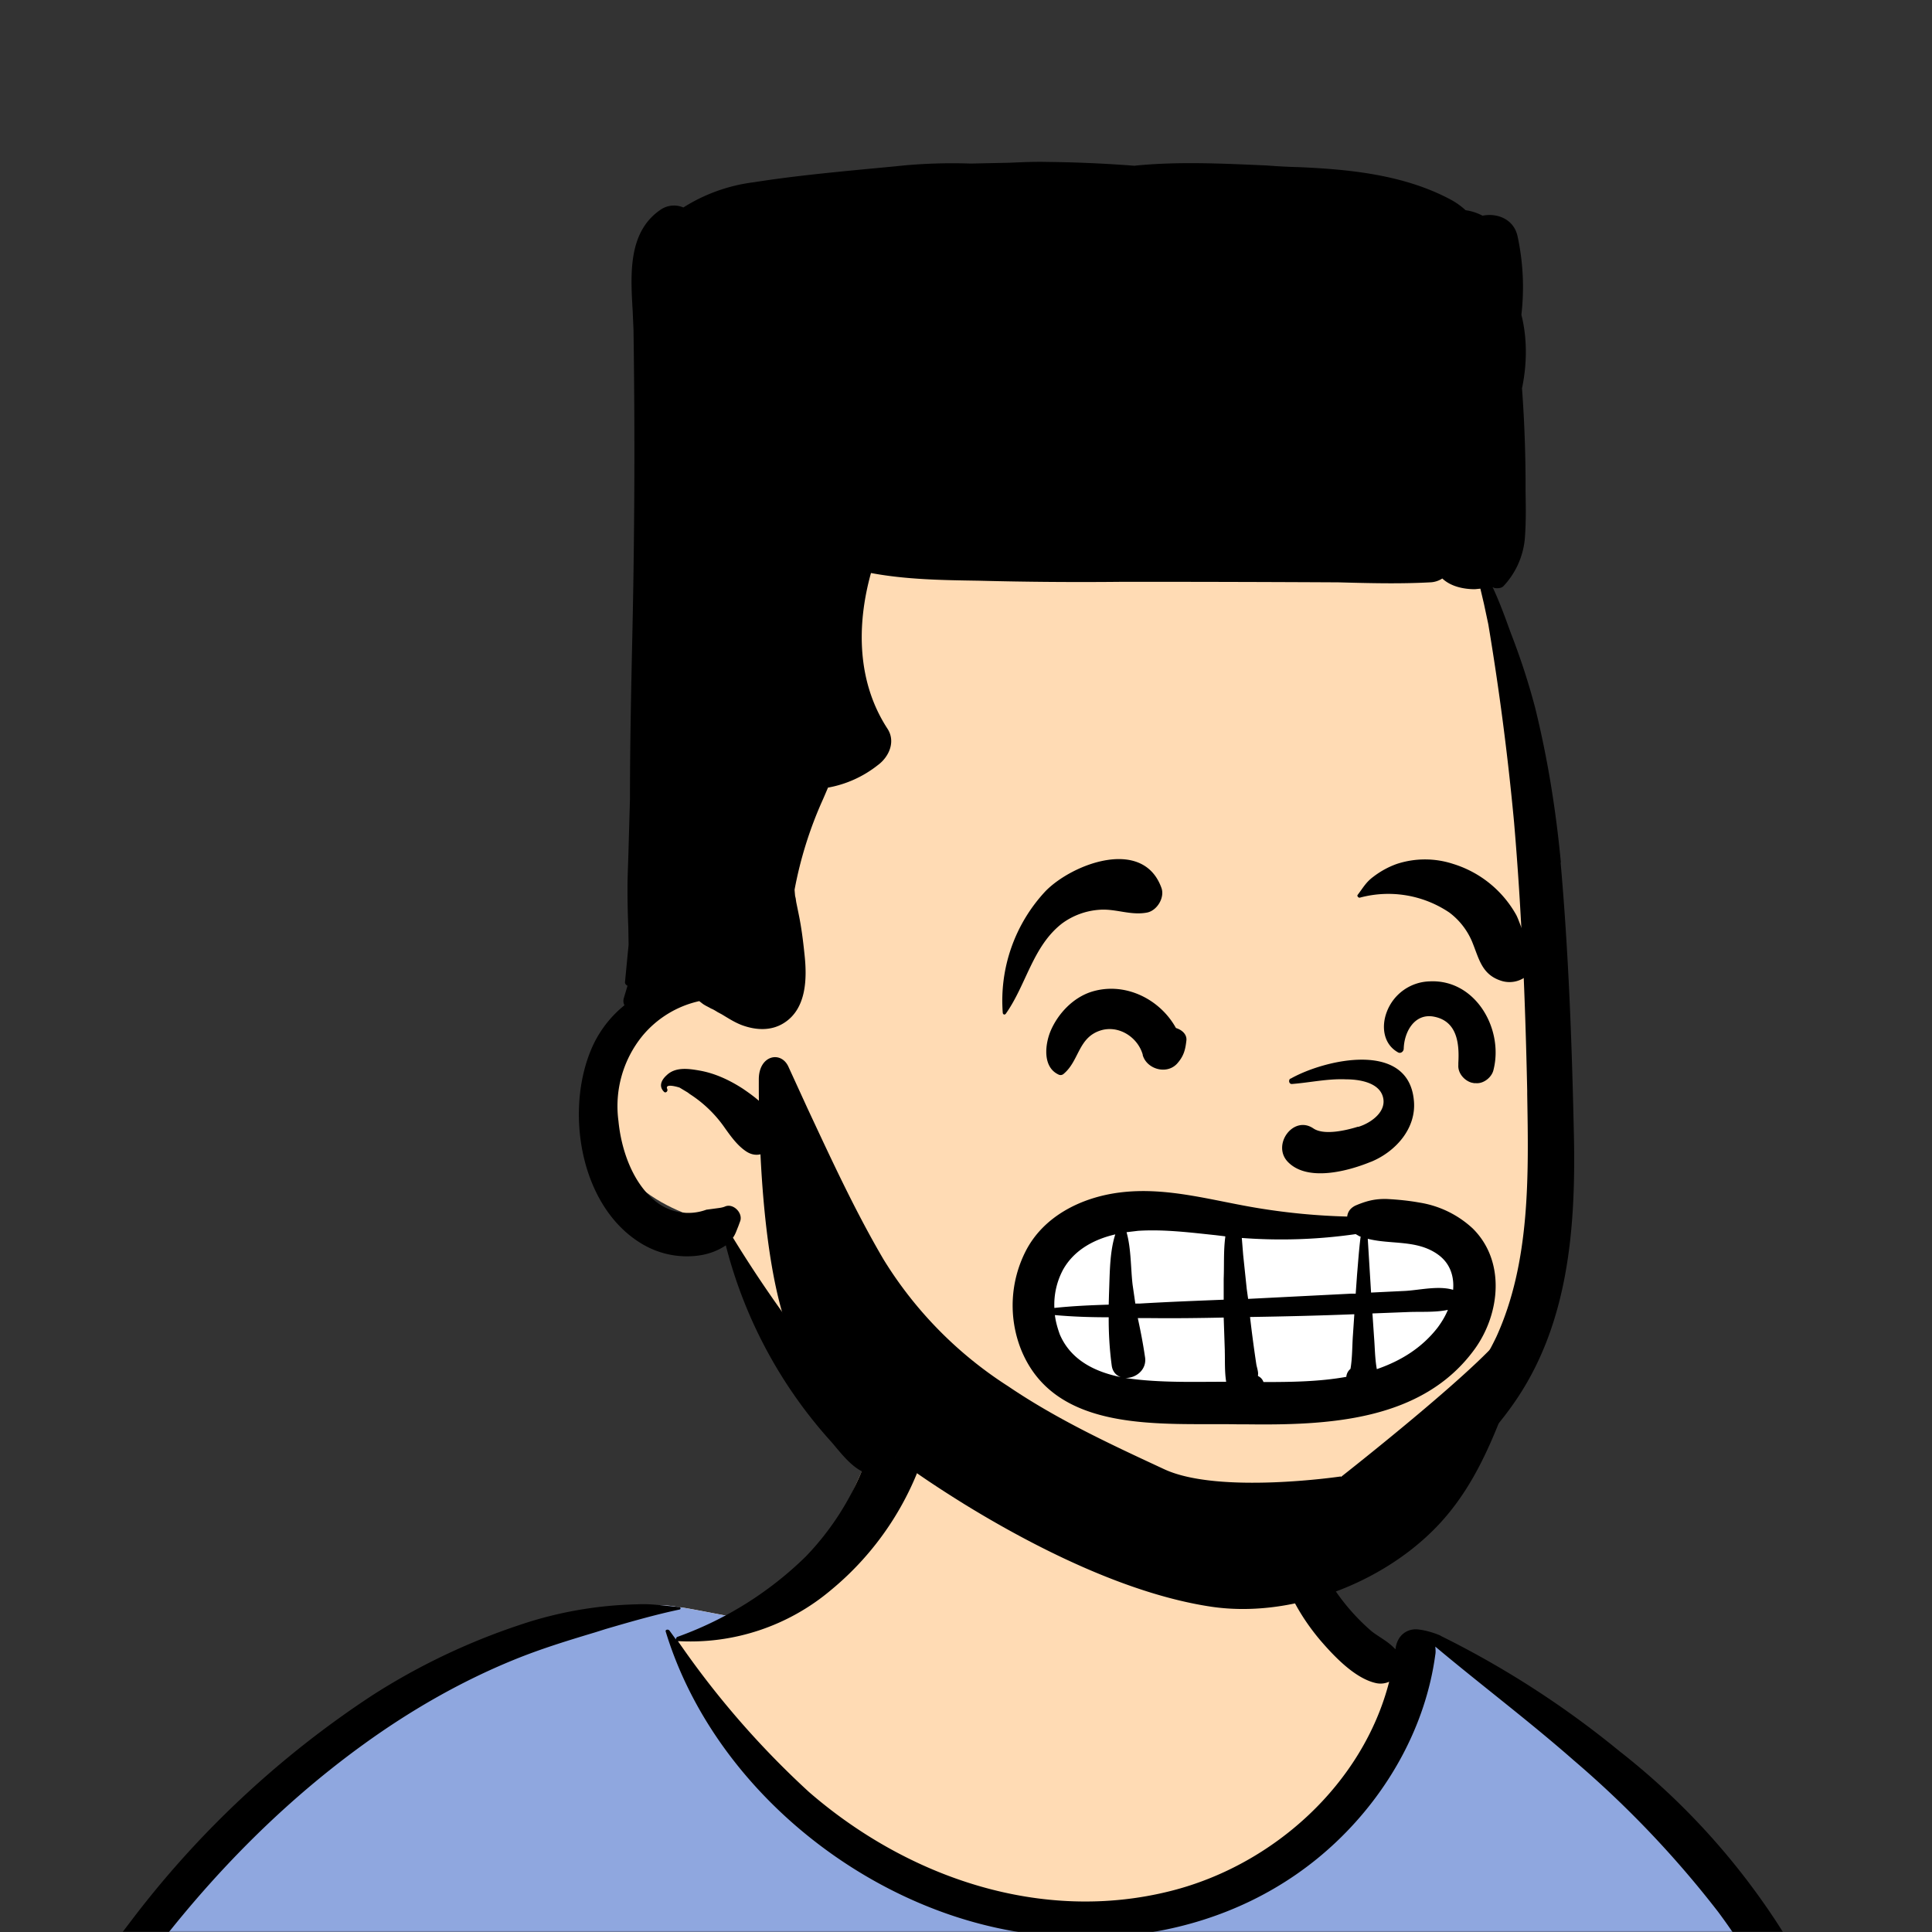 <svg xmlns="http://www.w3.org/2000/svg" viewBox="0 0 704 704" fill="none" shape-rendering="auto"><rect x="0" y="0" width="704" height="704" fill="#333333" stroke="none"/><mask id="viewboxMask"><rect width="704" height="704" rx="0" ry="0" x="0" y="0" fill="#fff" /></mask><g mask="url(#viewboxMask)"><g fill-rule="evenodd" clip-rule="evenodd"><path d="M705.3 1074a2351.1 2351.1 0 0 1-15.6-101c-1-7.7-2.5-16.4 2.7-22 7.3-8 14-14.8 14.8-26.2.8-10.7-2.8-22.4-5-32.8a809.4 809.4 0 0 0-17.3-64.7c-6.6-21.7-13.9-43.2-21.3-64.6-6.9-20-13.5-40.3-22.5-59.5-17-36.5-46-63.5-81.6-81.6-9-4.5-27-20.5-36.3-24-8.5-3.4-8.5 6.3-16.9 2.6-6.7-2.9-13-6.7-16.7-13.2-4-7-14.3-16.9-15.9-25-3.3-17.4.3-32.2-12-45.3a90 90 0 0 0-41.1-23.8c-33.7-9.3-78.5-2.8-98.8 28.5-9.7 14.9-13 33-26.2 45.1-11.4 10.7-8.8 18-23.6 23.4-.9.3-23.6-4.5-24.4-4.2-16.2-3.5-31.7 6.2-46.5 11.8a325.4 325.4 0 0 0-63 32.3 399.2 399.2 0 0 0-102.3 98.5 482.5 482.5 0 0 0-76.4 161c-1.7 6.4-3.5 13-1.5 19.4 1.7 5.3 5.4 9.2 9.8 12.4 6 4.3 18 7 17.7 15.7-.1 6.6-2.4 13.5-3.5 20-1.3 7.7-2.3 15.5-3.4 23.2-4.8 35.4-8.6 71-10.3 106.6a920 920 0 0 0-.5 106c.1 2.3.8 4.5 2 6.2-1 .4-1.2 2.4.1 2.7l2.7.5a12 12 0 0 0 7 2.4l5.5.2c19.3 4 38.6 7.9 58.1 10.8 23.8 3.5 47.6 6.3 71.5 8.7 49.2 4.8 98 3.2 147.1.6a1877 1877 0 0 1 147.4-2c49.2 1.4 98.4 3.5 147.6 4.4 55 1 110-.5 164.8-5 7.5-.5 12.2-6.5 10.7-14-8.9-44.7-19-89.1-27-134Z" fill="#ffdbb4"/><path d="m201 597.5 1.2-.4c14.5-5.7 29.6-14.8 45.4-11.4.5-.2 10.8 1.9 17.9 3.2l-6.7 7L247 598c40.7 67.1 88.8 100.7 144.3 100.7 55.5 0 97.7-33.6 126.4-100.7l4-1c.4 0 1 .2 1.5.4 9.3 3.6 27.4 19.6 36.3 24.1 35.6 18 64.5 45 81.6 81.6 8.7 18.6 15.2 38 21.8 57.5l.7 2c7.4 21.4 14.7 43 21.3 64.6 6.3 20.4 12 41 16.6 61.8l.7 2.9c2.2 10.4 5.8 22 5 32.8a29 29 0 0 1-3 10.7l-80.4 29 38.4 261.3c-35.1 1.5-70.3 2-105.5 1.3-49.2-.9-98.4-3-147.6-4.3-47.7-1.2-95.3-.7-143 1.7l-12 .6a946.3 946.3 0 0 1-139.5-1l-3.1-.3v-38.3l16.3-212.9-83-15.6-81.3-39.5a21.7 21.7 0 0 1-5.6-8.8c-1.9-6-.5-12 1-18l.5-1.3a492.8 492.8 0 0 1 76.4-161A399.3 399.3 0 0 1 138 629.7c19.8-13 40.9-23.9 63-32.3Z" fill="#8fa7df"/><path d="M232.2 584.6c5.1-.3 10.3.6 15.4 1 .4.1.6.8 0 .9-9 1.9-18 4.5-26.9 7.1l-3.8 1.2c-10 3-19.8 6-29.6 10-19.4 7.9-37.8 18.5-54.8 30.8C67.2 682.8 20 754.3-9.9 828.3a526 526 0 0 0-24.3 77c-.4 1.6-2 5.4-1 7 .7 1.3 3.6 2.1 5 2.9l4.5 2.3 25.2 12.9 2.3 1.1c38 18.6 78.4 34.4 121 35.5l.4-3.7a342 342 0 0 1 9.9-60c.3-1 1.6-.6 1.7.3 3 23.1 2 46.4 1 69.7-1.8 41-4.3 82.2-6.5 123.3-1.2 20.6-2.6 41-3.9 61.7-1.3 20.5-1.7 41.6-4.7 62-.6 4.6-6 7-10 6.6-4.4-.5-7.9-4.5-8-9 0-11.9 1.5-24 2.4-35.8l2.5-33.8c3.1-41.1 6.8-82.2 10.2-123.3a4771 4771 0 0 1 3.8-43.7C76.4 979.8 34.2 963-6.1 943.5c-.6 13.2-2 26.5-3.4 39.6-3.8 36.8-7.1 73.6-9.6 110.5a2254.2 2254.2 0 0 0-4.2 92.7l-.2 7c0 4.4-.5 8.5-4.3 11.7-3.7 3.3-8.9 3.5-12.6 0-5-4.6-4.2-10.9-4-17.1a1675.6 1675.6 0 0 1 1.8-47.2 1321 1321 0 0 1 10.5-109.5l2-14c3.5-26 7.5-52.7 15.5-77.9-3.1-1.5-6.2-3-9.3-4.7-5.5-2.7-11.2-5.4-16.6-8.4-4.2-2.5-7.9-5.8-9-10.8-1.4-5.5.6-11.5 2-16.9v-.4a502 502 0 0 1 26.6-80 523.2 523.2 0 0 1 67.8-117 353.8 353.8 0 0 1 88.7-83.3 239 239 0 0 1 53.8-25.7 142.6 142.6 0 0 1 42.8-7.5Zm90.1-66c6-6.5 18.1.2 15.2 8.8a108.2 108.2 0 0 1-34.7 52A79.4 79.4 0 0 1 247 598l1.7 2.4a321.1 321.1 0 0 0 46.1 52.6c36 31.2 84.8 48 132 36 37.1-9.4 69.8-38.8 79.4-76.2-1.3.6-3 .9-4.8.5-7.7-1.7-15.3-9.8-20.3-15.6-5.3-6.3-9.5-13-12.6-20.7-5.6-14-7.4-32.1.3-45.7 1-1.7 3-.7 3.3 1l.3 2.5c1.5 12.7 3.3 25 9.3 36.6a76 76 0 0 0 18.2 23.1c2.6 2 5.8 3.6 8.1 6l.5.4c.6-5 4.1-7.3 7.6-7.2 3.3.2 7.3 1.6 8.8 2.3l.1.1a341 341 0 0 1 65.1 42 259 259 0 0 1 88.4 129c7.5 25.3 11.8 51.4 16.3 77.4l2.8 16c4.2 23.9 8.9 48.4 18.4 70.7 2.5 5.7.6 11.1-5.5 13.4A1493 1493 0 0 1 688 953c3.7 16 6 32.5 8.7 48.5 6 34.1 13.2 68 19.4 102 3.2 17.5 6.1 35 9.3 52.3l4.7 25.2 2.4 13.6.1.7c.5 2.4 1 4.9.4 7.3-.8 2.7-2.9 4.6-4.8 6.6-1.6 1.6-3.8 1.6-5.7.7l-.7-.3c-3.4-1.6-6-3.2-7.3-7-.7-2.5-1-5.2-1.5-7.7a3535.6 3535.6 0 0 1-7.8-43.6l-1.6-9.1c-5.2-31.4-10.2-62.9-12.8-94.5-1-14-2.3-28.1-3.5-42.2l-.9-10.5c-1.1-13.3-2.5-27-2.7-40.5l-4.5 1.6L657 964c-5.5 2-12.5 6-18.4 5.2-2.9-.3-5-1.2-6.8-2.9 2 28.8 4.8 57.4 8.5 86a1965.7 1965.7 0 0 0 22 135c.6 3.2 1.4 6.4 1.9 9.6.5 3.7-.5 5.9-2.5 9-1.7 2.4-5 3.7-7.8 2-3.6-2.3-5.5-4.3-6.5-8.4-1-3.7-1.6-7.6-2.3-11.4a1654.2 1654.2 0 0 1-11.4-65.2c-7.8-52-12.7-104.4-15.2-156.8a1388 1388 0 0 1-1.4-77.8c0-13.3.5-26.6 1.4-39.9 1-13.4 3-26.5 4.8-39.8 0-.5.7-.5.7 0 .8 14.9 2.1 29.8 2.8 44.7.6 14.3.9 28.5 1.4 42.8.6 18.7 1.5 37.5 2.7 56.2a9.6 9.6 0 0 1 8.5-3.1c4.7-1 9.7-3.4 14.1-5l16.8-5.5 26.4-8.7a679 679 0 0 1-18-80.8l-2-12.3c-4-24.2-8.5-48.5-15.8-72a229.8 229.8 0 0 0-34.8-68.2 370.2 370.2 0 0 0-52.7-55.3C557 627 539.7 614 523 600c.1.9.2 2 0 3-3.5 25.9-17 50-35.8 67.9-37.7 36-93.6 43.4-142 26.5-46.7-16.3-88-55-102.6-102.8-.3-.8.8-1 1.3-.5l2.4 3.3c0-.4.2-.9.7-1a129 129 0 0 0 46.6-29.2 100.2 100.2 0 0 0 21.3-33.3l.4-1c1.7-5 3.2-10.2 7-14.2Z" fill="#000"/></g><g transform="matrix(.998 0 0 1 156 62)"><path fill-rule="evenodd" clip-rule="evenodd" d="M242 75.3c56.8 0 140 37.9 146.2 74.4 7.3 43 23.7 204.6 14.8 257.5-9 52.9-43.6 92-120.4 92-76.8 0-134.2-41.9-147.3-56.3-13.2-14.4-29.1-59.1-29.1-59.1s-42-7.1-42.3-40.7c-.2-33.5 21.2-43.8 21.2-43.8s-11.5-139 12.6-173.5C122 91.3 185.3 75.3 242 75.3Z" fill="#ffdbb4"/><g fill="#000"><path d="M413.5 252.3c3 33.8 4.2 68 4.9 101.8.5 32.2-2.3 65.7-20.6 93.2-16 24-40.4 41.5-67.6 50.9a165.8 165.8 0 0 1-48.8 7.8c-8.5.3-17 0-25.3-1l-3.2-.3c-7-.6-14.1-1.2-19.3-6.6-1.6-1.7-1.6-5.1.8-6.2a20 20 0 0 1 12.8-1.7 189.2 189.2 0 0 0 39.6 1.3 141 141 0 0 0 48.4-13 111.4 111.4 0 0 0 54.8-53.3c12.5-27.3 11.8-59 11.3-88.5v-1.2c-.7-32.7-2-65.3-4.8-97.9a994.7 994.7 0 0 0-9.4-72.1l-1.6-7.5-1.3-5.5-2 .2c-4.2 0-8.8-1-11.9-3.9a8.7 8.7 0 0 1-4.5 1.4c-11.1.6-22.3.3-33.5 0a14944.6 14944.6 0 0 0-70.2-.2h-8a1442.7 1442.7 0 0 1-53.2-.4c-13.1-.2-26.4-.4-39.2-2.8-5.3 19-5.1 39.7 6 56.7 3.1 4.7.6 10.3-3.5 13.3A41 41 0 0 1 146 225a284.4 284.4 0 0 1-1.8 4.2 143.9 143.9 0 0 0-10.4 33 99 99 0 0 0 .2 2.3l.2.8.2 1.4.9 4.4c1 4.8 1.6 9.6 2.1 14.4 1 8.8.9 20.2-7.7 25.4-4.6 2.8-10 2.5-15 .7-2.7-1-5-2.5-7.5-4l-1.5-.8c-.8-.5-1.6-1-2.4-1.3-1-.6-2-1-3-1.7l-1.3-1a37.5 37.5 0 0 0-20.7 12.6 40.5 40.5 0 0 0-8.8 31.1c1 10.3 5 22 13 28.8a19.1 19.1 0 0 0 19.1 3.5l3-.4c1.4-.2 2.8-.3 3.9-.8 3-1.2 6.6 2.5 5.4 5.5l-.7 1.9c-.6 1.4-1 2.8-1.9 4a453.6 453.6 0 0 0 27 39.2c6.2 8 13 15 20 22.2l8.7 9c4.2 4.6 6 13.6-1.7 15.6-6.8 1.7-12.1-4.5-16.3-9.5l-1.6-1.9a168.7 168.7 0 0 1-38.7-71.8c-3 2-6.3 3.2-9.9 3.7a32 32 0 0 1-20.3-4c-23.4-13.5-29-50-18.1-73a41.2 41.2 0 0 1 11.3-14.2c-.4-.7-.5-1.5-.3-2.4l1.4-4.7c-.6-.3-1-.8-.9-1.5l1.1-11.4.2-2-.1-6.3c-.2-4.7-.3-9.4-.3-14.2 0-5 .3-10.2.4-15.2l.5-17.5c0-18.9.4-37.8.8-56.6A3012.5 3012.5 0 0 0 75 58.9v-.4l-.3-7c-.8-13.7-1.8-29.2 10.5-37.3a8.7 8.7 0 0 1 8-.6A62.7 62.7 0 0 1 119 4.4C132.3 2.3 145.6 1 159-.3l11.7-1.1c9-1 18.4-1.3 27.4-1l14.2-.3c4.5-.2 9-.4 13.4-.3a480.3 480.3 0 0 1 32.2 1.4l.8-.1c15.8-1.5 31.7-.7 47.6 0 3.8.3 7.6.5 11.5.6 18.8.8 38.6 2.8 55.5 11.8a26 26 0 0 1 5.5 3.9c2.2.3 4.3 1 6.2 2 5.4-1.1 11.5 1.3 12.8 7.6a87.5 87.5 0 0 1 1.4 28.3v.3c2.2 8.7 2 18.2.2 26.7a482.9 482.9 0 0 1 1.3 37.5c.1 5.9.2 11.8-.3 17.6a29.1 29.1 0 0 1-7.6 16.8c-.8 1-2.2 1-3.3.9l-.8-.3c2.1 4.5 3.9 9.2 5.6 13.9l1.1 3a250 250 0 0 1 8.8 27c4.6 18.6 7.6 37.4 9.4 56.4Z"/><path d="m94.8 336.1-3-1.8s-5.5-1.8-4.5.5c.4.8-.6 1.7-1.2 1-2-2-.9-4.3 1-6 3.2-3.1 8-2.4 12-1.7 5.7 1 11 3.5 15.8 6.6 5 3.4 11.3 8 12.3 14.5 1 5.8-5 12.3-11 8.4-3.2-2.1-5.5-5.3-7.8-8.5a45.4 45.4 0 0 0-12.8-12.4l-.8-.6Z"/></g></g><g transform="translate(315 248)"><g fill-rule="evenodd" clip-rule="evenodd"><path d="M79.2 197.8c11-6.6 51.7-1.8 83.8 0 25.5 1.4 43.7-1.4 49.5 2.5 13.1 8.9 6.8 51.7-16 57.6-22.6 5.8-106.6 14-121 0-14.6-14-15.9-48.3 3.7-60.1Z" fill="#fff"/><path d="M93.3 186.5c17.2-2.1 33.8 3.1 50.6 5.8a236.6 236.6 0 0 0 32 3c.2-1.6 1-3 3-4 4-1.7 7.1-2.5 11.4-2.4 4 .2 8 .6 11.9 1.3a37 37 0 0 1 19.4 9.4c12 11.8 10.1 30.9.9 43.8-19.2 26.7-54.1 28-84 27.6h-2.8c-27.3-.5-66.3 3.6-78.7-27.4a43.6 43.6 0 0 1 1.7-35.6c6.6-13 20.6-19.8 34.6-21.5Zm85.2 44.4h-.2c-12.6.5-25.2.8-37.8 1a500.6 500.6 0 0 0 2.3 17.3c.2 1.1.8 2.8.6 3.8v.4a3.8 3.8 0 0 1 2 2.2c9.8 0 20.3-.1 30.2-1.9v-.2c.2-1.3.8-2.1 1.5-2.7.7-4 .6-8.4.9-12.4l.5-7.5Zm-47.6 1.2c-9 .2-18 .3-27.1.2h-4.2c1 4.6 1.9 9.2 2.6 14 .9 4.8-3.4 8-7.2 7.8l1.3.2c11.6 1.6 23.7 1.2 35.5 1.2-.6-3.7-.4-8-.5-11v-.5l-.4-11.9Zm-61.5-.8c.3 2.4 1 4.8 1.8 7 4 9.3 12.8 13.6 22.2 15.5-1.7-.6-3-2-3.3-4.2A128 128 0 0 1 89 232c-6.6 0-13.1-.2-19.6-.8Zm143.2-2c-4.7 1-10 .6-14.6.8l-12.9.5.6 8.8c.3 3.7.3 7.7 1 11.5 8.7-3 16.4-7.7 22.2-15.2 1.4-1.9 2.7-4 3.7-6.4ZM91.4 201.8c-7.8 1.8-15 5.7-19 12.8a27 27 0 0 0-3.2 14c6.5-.7 13.2-1 19.8-1.2l.1-3.6.1-3c.2-5.9.3-13.2 2.2-19Zm40 .7-3.3-.4c-9.5-1-19-2.2-28.4-1.6l-4.2.5c1.7 6 1.5 13.1 2.2 19.1l1 6.9h1.7c10.1-.6 20.3-1 30.5-1.4V218c.2-4.8-.1-10.3.6-15.4Zm47.6-.8a190.6 190.6 0 0 1-41.5 1.4l.5 6.2 1.3 12.4.5 3.6 37.5-1.9h1.7l.5-7c.4-4.6.7-9.2 1.3-13.8l-.4-.1-1.4-.8Zm4.4 1.7 1.2 19.6 8.2-.4 4.2-.2c5.3-.3 12.2-2 17.5-.4.4-4.8-1-9.5-5.3-12.7-7.7-5.7-17.3-3.7-25.8-5.9Zm-28.2-58.3c12.3-7 43-14.2 45 7.9 1 10.1-6.6 18.6-15.5 22.3l-.3.1c-8.3 3.4-23 7.3-30.1 0-6-6.2 2-17.2 9.3-12.2 3.9 2.6 11.9.7 16.1-.6h.3c4.6-1.4 10.7-5.7 8.8-11.3-1.7-5-8.8-6-13.3-6-6.7-.3-13.2 1.2-19.8 1.7-1 0-1.3-1.4-.5-2Zm50.8-35.5c16.7-.8 27 17.4 23.2 32.3-.6 2.6-3.5 5-6.3 4.8h-.7l-1-.2c-2.7-.8-5-3.5-4.8-6.4v-.8c.4-7-.4-15.1-8.7-16.8-7.1-1.5-11 5.3-11.2 11.6 0 1.1-1.2 2-2.2 1.3-5.2-3-6-9.3-4-14.6a17.2 17.2 0 0 1 15.7-11.2Zm-123.6 3.9c12.2-4 25.2 2.4 31.1 13.1 2 .6 4.1 2.2 3.8 4.6-.4 3.5-1 5.7-3.4 8.4-3.8 4.1-11 2-12.5-3.1v-.2c-1.9-6.6-9.1-11-15.7-8.7-7.8 2.7-7.5 10.9-13 15.6-.6.6-1.4.7-2.1.3-5.8-2.8-4.8-11.1-2.7-16 2.7-6.2 8-11.8 14.5-14ZM66 76.7c9.8-10 35.5-19.7 42.2-1.2 1.3 3.5-1.5 8.2-5.1 9-6 1.2-11.4-1.4-17.3-1a26 26 0 0 0-13.8 5c-10.7 8.3-13 22.3-20.5 32.9-.4.5-1 .3-1.1-.3a58.4 58.4 0 0 1 15.6-44.4ZM194 66.8a33 33 0 0 1 20.5 0 39.7 39.7 0 0 1 23 18.6c.8 1.5 1.7 4.4 2.6 6.2 5.1 3 7.3 9.7 2.7 14.5l-.2.3-.6.6a9.9 9.9 0 0 1-9.6 2.5c-7.5-2.2-8.4-8.1-11-14.4a25.8 25.8 0 0 0-8.3-10.6 39.8 39.8 0 0 0-32.6-5.4c-.5.1-1.1-.6-.8-1 2-2.6 3-4.6 5.7-6.6 2.6-2 5.5-3.6 8.6-4.7Z" fill="#000"/></g></g><g transform="translate(279 400)"><path fill-rule="evenodd" clip-rule="evenodd" d="M209.6 138s-44.4 6.6-64.3-2.6c-19.8-9.2-39-18.1-57-30.3A145 145 0 0 1 43 59c-10.4-17.7-19-36.4-27.7-55L8.2-11.5C5.4-17.2-2.5-15.4-2.5-6.7S-2.9 68 12.4 94c13.7 23.4 37 39.8 60 54.1 25.7 15.8 59.6 32.9 90.2 37.4 27.6 4 59-7.4 79-26.3 21-19.7 27-46.6 37.7-72.3 2.4-5.7-6.1-9.2-8.6-3.5-4.7 10.6-61.1 54.8-61.1 54.8Z" fill="#000"/></g><g transform="translate(179 343)"></g><g transform="translate(203 303)"></g></g></svg>